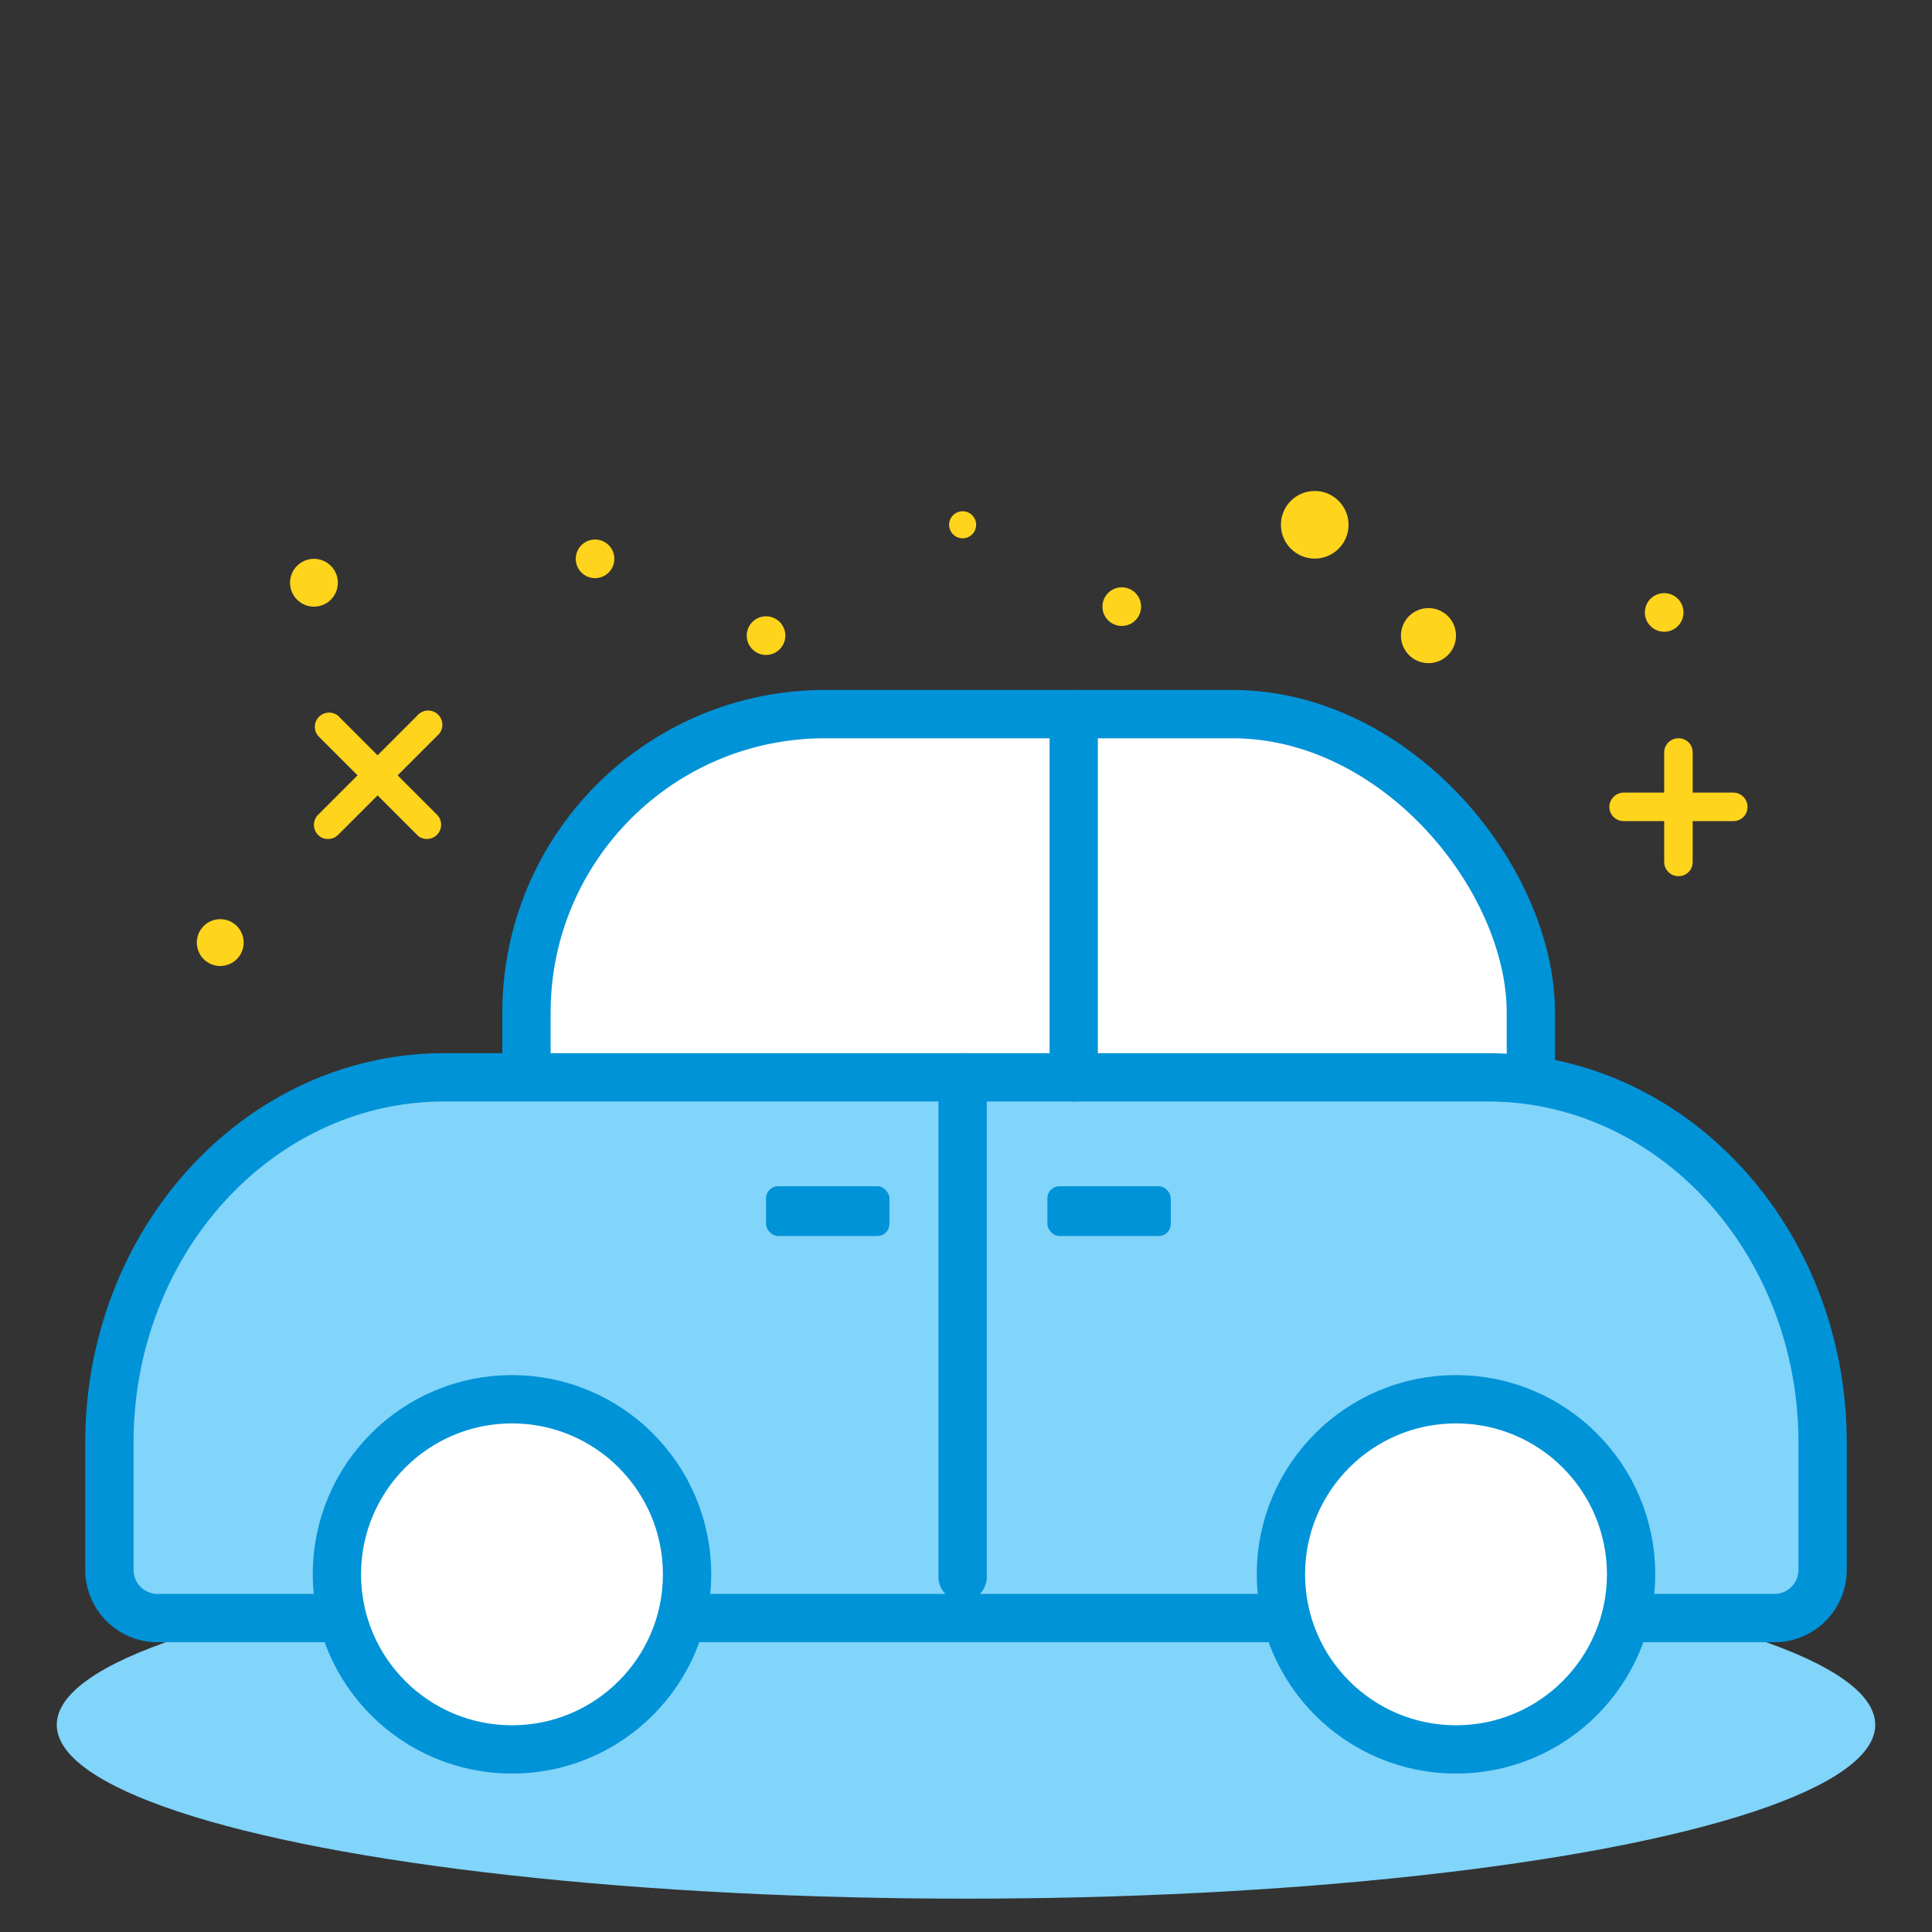 <svg xmlns="http://www.w3.org/2000/svg" viewBox="0 0 80 80"><rect x="0" y="0" width="80" height="80" fill="#333333" stroke="none"/><defs><style>.cls-1,.cls-7{fill:none;}.cls-2,.cls-5{fill:#81d4fa;}.cls-3{fill:#ffd41d;}.cls-4{fill:#fff;}.cls-4,.cls-5,.cls-7{stroke:#0193d7;stroke-linecap:round;stroke-linejoin:round;stroke-width:2px;}.cls-6{fill:#0193d7;}</style></defs><title>Artboard 76 copy 7</title><g id="Layer_1" data-name="Layer 1"><rect class="cls-1" x="-0.14" width="80" height="80"/><ellipse class="cls-2" cx="40" cy="71.42" rx="37.65" ry="7.2"/><path class="cls-3" d="M67.23,34h4.54a.58.58,0,0,0,.59-.59.59.59,0,0,0-.59-.59H67.23a.6.6,0,0,0-.59.59A.59.59,0,0,0,67.23,34Z"/><path class="cls-3" d="M69.5,36.28a.58.58,0,0,0,.59-.59V31.15a.58.58,0,0,0-.59-.58.59.59,0,0,0-.59.58v4.54A.59.59,0,0,0,69.5,36.28Z"/><path class="cls-3" d="M17.68,34.74a.59.59,0,0,0,.42-1L14,29.64a.59.59,0,0,0-.83.83l4.1,4.1A.54.54,0,0,0,17.68,34.74Z"/><path class="cls-3" d="M13.58,34.74a.58.58,0,0,0,.42-.17l4.1-4.1a.59.59,0,1,0-.83-.83l-4.1,4.1a.59.59,0,0,0,0,.83A.54.54,0,0,0,13.58,34.74Z"/><circle class="cls-3" cx="54.44" cy="21.73" r="1.4"/><circle class="cls-3" cx="13" cy="24.13" r="0.99"/><circle class="cls-3" cx="59.15" cy="26.32" r="1.14"/><circle class="cls-3" cx="24.64" cy="23.14" r="0.8"/><circle class="cls-3" cx="46.45" cy="25.12" r="0.8"/><circle class="cls-3" cx="68.91" cy="25.36" r="0.8"/><circle class="cls-3" cx="39.86" cy="21.73" r="0.56"/><circle class="cls-3" cx="31.72" cy="26.32" r="0.8"/><circle class="cls-3" cx="9.12" cy="39.03" r="0.97"/><rect class="cls-4" x="21.8" y="29.57" width="41.59" height="30.09" rx="12.36" ry="12.36"/><path class="cls-5" d="M61.6,44.61H18.4c-7.66,0-13.87,6.77-13.87,15.13V65a2,2,0,0,0,1.89,2H73.58a2,2,0,0,0,1.89-2V59.74C75.47,51.38,69.26,44.61,61.6,44.61Z"/><circle class="cls-4" cx="21.2" cy="65.19" r="7.25"/><circle class="cls-4" cx="60.29" cy="65.19" r="7.25"/><rect class="cls-6" x="31.72" y="49.12" width="5.11" height="2.06" rx="0.5" ry="0.5"/><rect class="cls-6" x="43.37" y="49.12" width="5.11" height="2.06" rx="0.5" ry="0.5"/><line class="cls-7" x1="44.46" y1="29.57" x2="44.46" y2="44.61"/><line class="cls-7" x1="39.86" y1="44.61" x2="39.86" y2="65.3"/></g></svg>